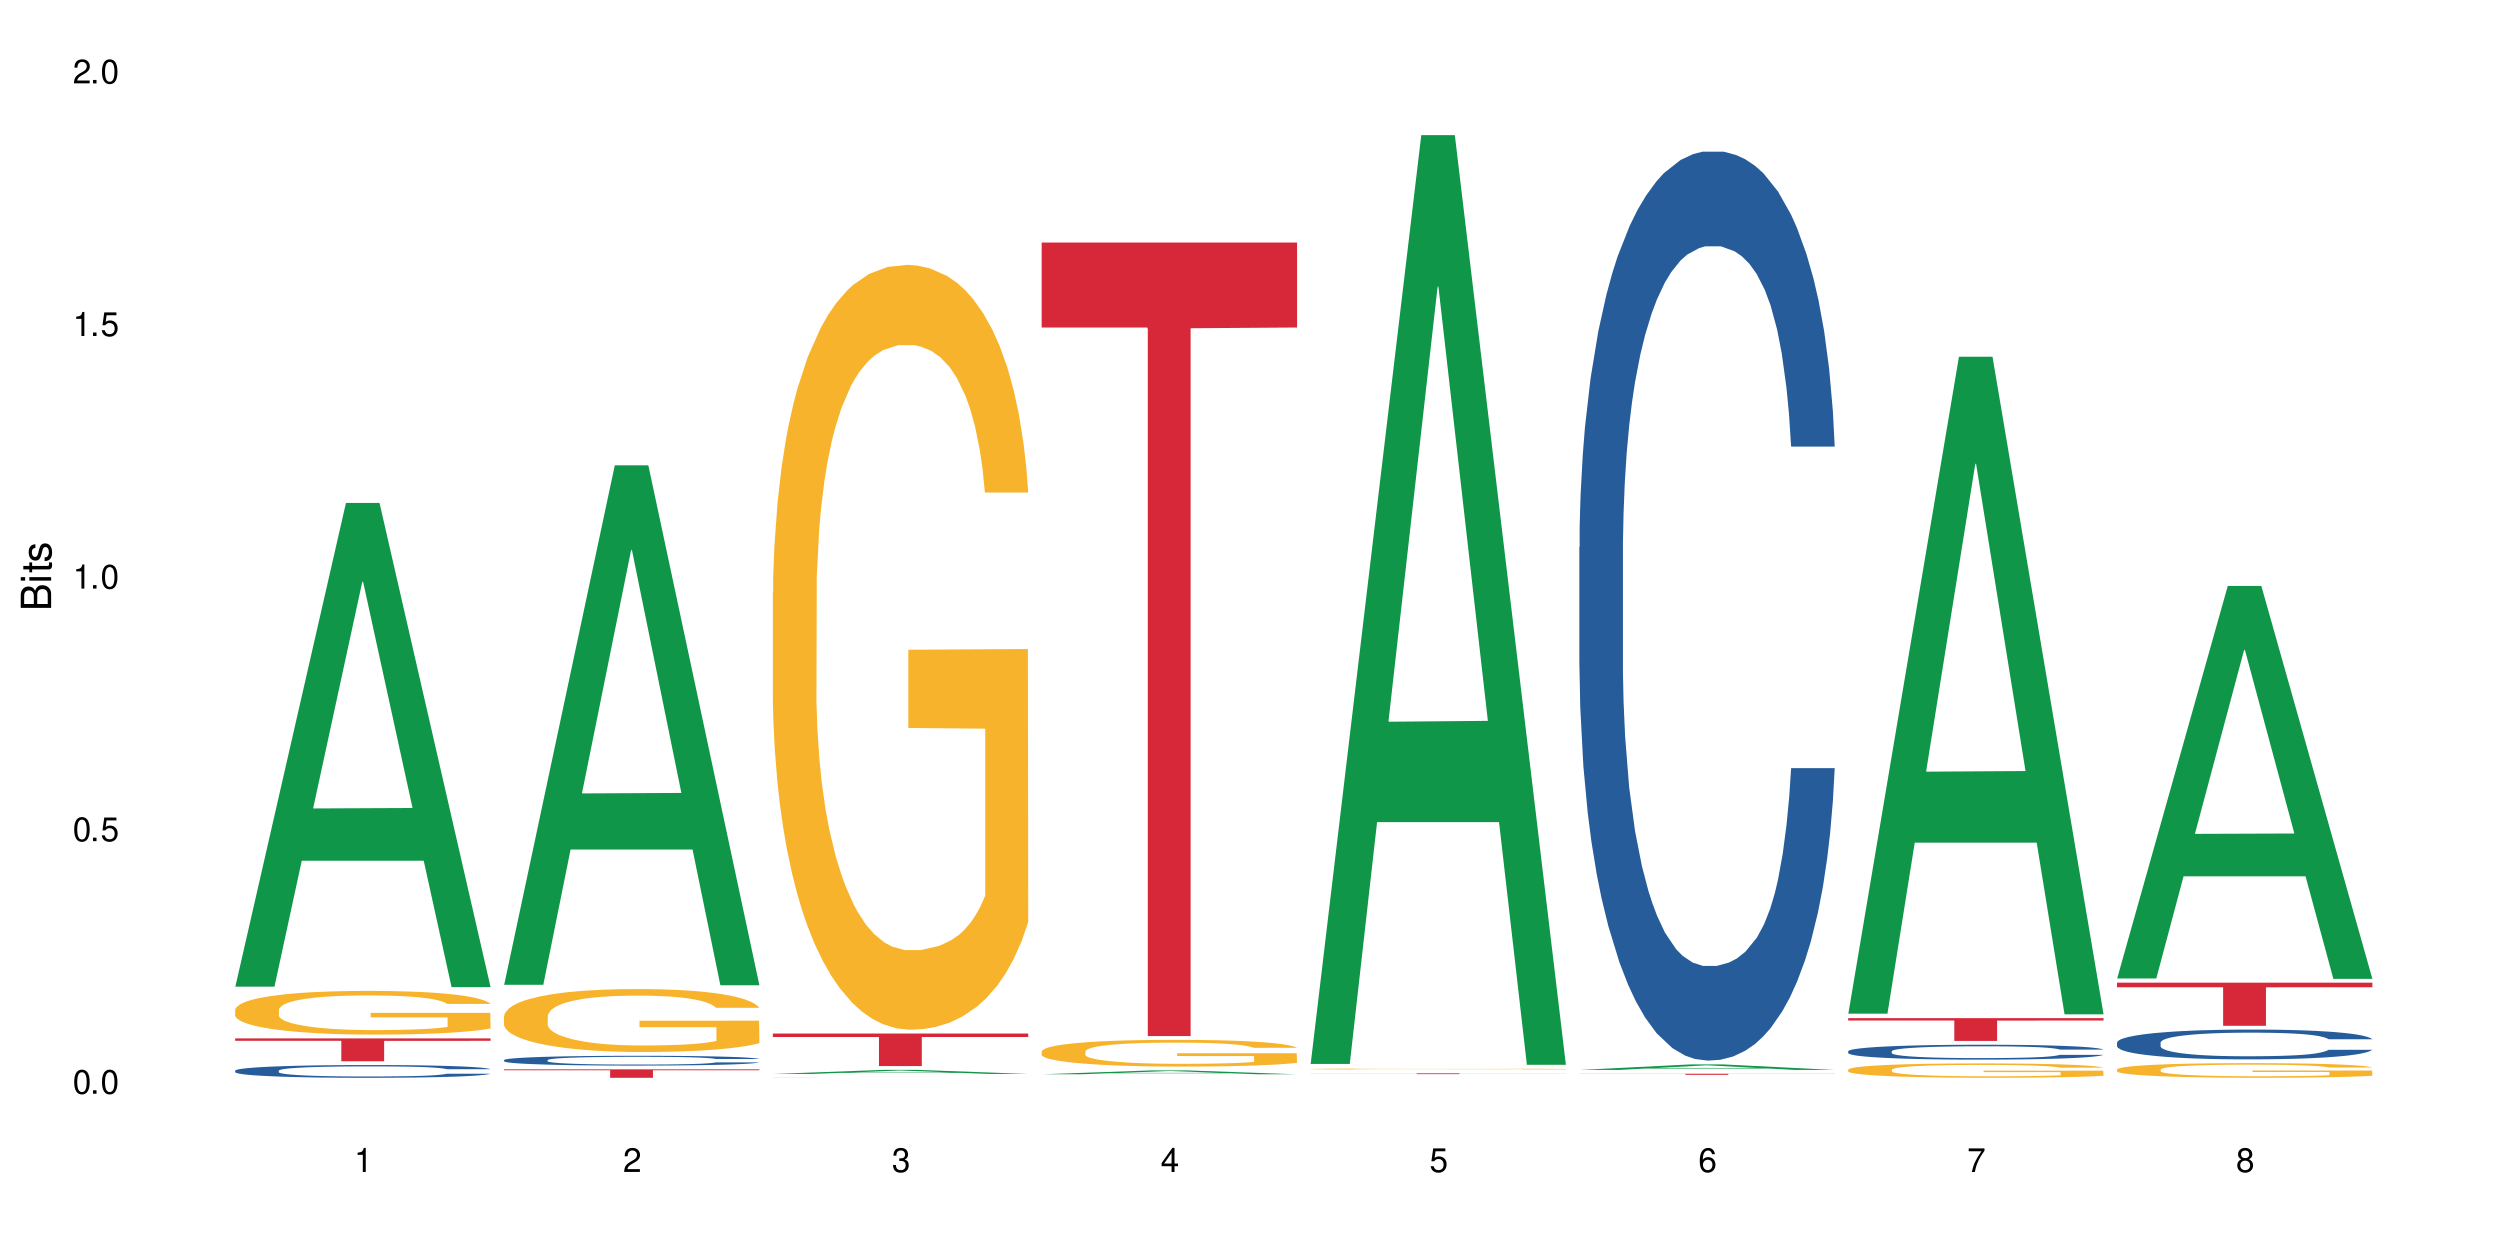 <?xml version="1.0" encoding="UTF-8"?>
<svg xmlns="http://www.w3.org/2000/svg" xmlns:xlink="http://www.w3.org/1999/xlink" width="720" height="360" viewBox="0 0 720 360">
<defs>
<g>
<g id="glyph-0-0">
</g>
<g id="glyph-0-1">
<path d="M 2.641 -6.938 C 2 -6.938 1.422 -6.656 1.078 -6.172 C 0.641 -5.562 0.406 -4.641 0.406 -3.359 C 0.406 -1.016 1.188 0.219 2.641 0.219 C 4.078 0.219 4.859 -1.016 4.859 -3.297 C 4.859 -4.641 4.656 -5.547 4.203 -6.172 C 3.844 -6.656 3.281 -6.938 2.641 -6.938 Z M 2.641 -6.188 C 3.547 -6.188 4 -5.25 4 -3.375 C 4 -1.406 3.562 -0.484 2.625 -0.484 C 1.734 -0.484 1.281 -1.438 1.281 -3.344 C 1.281 -5.25 1.734 -6.188 2.641 -6.188 Z M 2.641 -6.188 "/>
</g>
<g id="glyph-0-2">
<path d="M 1.828 -1 L 0.828 -1 L 0.828 0 L 1.828 0 Z M 1.828 -1 "/>
</g>
<g id="glyph-0-3">
<path d="M 4.562 -6.797 L 1.062 -6.797 L 0.547 -3.094 L 1.328 -3.094 C 1.719 -3.562 2.047 -3.734 2.578 -3.734 C 3.484 -3.734 4.062 -3.109 4.062 -2.094 C 4.062 -1.125 3.484 -0.531 2.578 -0.531 C 1.828 -0.531 1.375 -0.906 1.188 -1.672 L 0.328 -1.672 C 0.453 -1.109 0.547 -0.844 0.75 -0.594 C 1.125 -0.078 1.828 0.219 2.594 0.219 C 3.969 0.219 4.922 -0.781 4.922 -2.219 C 4.922 -3.562 4.031 -4.484 2.719 -4.484 C 2.25 -4.484 1.859 -4.359 1.469 -4.062 L 1.734 -5.969 L 4.562 -5.969 Z M 4.562 -6.797 "/>
</g>
<g id="glyph-0-4">
<path d="M 2.484 -4.938 L 2.484 0 L 3.328 0 L 3.328 -6.938 L 2.766 -6.938 C 2.469 -5.875 2.281 -5.734 0.984 -5.562 L 0.984 -4.938 Z M 2.484 -4.938 "/>
</g>
<g id="glyph-0-5">
<path d="M 4.859 -0.828 L 1.281 -0.828 C 1.359 -1.406 1.672 -1.781 2.5 -2.281 L 3.469 -2.828 C 4.406 -3.344 4.906 -4.062 4.906 -4.906 C 4.906 -5.484 4.672 -6.031 4.266 -6.406 C 3.859 -6.766 3.375 -6.938 2.719 -6.938 C 1.859 -6.938 1.219 -6.625 0.844 -6.031 C 0.609 -5.672 0.5 -5.234 0.484 -4.531 L 1.328 -4.531 C 1.359 -5.016 1.406 -5.281 1.531 -5.516 C 1.75 -5.938 2.188 -6.203 2.703 -6.203 C 3.469 -6.203 4.031 -5.641 4.031 -4.891 C 4.031 -4.344 3.719 -3.859 3.125 -3.516 L 2.234 -3 C 0.812 -2.172 0.406 -1.531 0.328 -0.016 L 4.859 -0.016 Z M 4.859 -0.828 "/>
</g>
<g id="glyph-0-6">
<path d="M 2.125 -3.188 L 2.578 -3.188 C 3.5 -3.188 3.984 -2.766 3.984 -1.922 C 3.984 -1.062 3.469 -0.531 2.594 -0.531 C 1.656 -0.531 1.203 -1 1.156 -2.016 L 0.312 -2.016 C 0.344 -1.453 0.438 -1.094 0.609 -0.781 C 0.953 -0.109 1.625 0.219 2.547 0.219 C 3.953 0.219 4.859 -0.625 4.859 -1.938 C 4.859 -2.828 4.516 -3.297 3.703 -3.594 C 4.344 -3.844 4.656 -4.328 4.656 -5.031 C 4.656 -6.219 3.875 -6.938 2.578 -6.938 C 1.203 -6.938 0.484 -6.172 0.453 -4.703 L 1.297 -4.703 C 1.312 -5.125 1.344 -5.359 1.453 -5.578 C 1.641 -5.969 2.062 -6.203 2.594 -6.203 C 3.344 -6.203 3.797 -5.75 3.797 -5 C 3.797 -4.516 3.609 -4.219 3.25 -4.047 C 3.016 -3.953 2.703 -3.922 2.125 -3.906 Z M 2.125 -3.188 "/>
</g>
<g id="glyph-0-7">
<path d="M 3.141 -1.672 L 3.141 0 L 3.984 0 L 3.984 -1.672 L 4.984 -1.672 L 4.984 -2.438 L 3.984 -2.438 L 3.984 -6.938 L 3.359 -6.938 L 0.266 -2.578 L 0.266 -1.672 Z M 3.141 -2.438 L 1 -2.438 L 3.141 -5.5 Z M 3.141 -2.438 "/>
</g>
<g id="glyph-0-8">
<path d="M 4.781 -5.125 C 4.609 -6.266 3.891 -6.938 2.844 -6.938 C 2.094 -6.938 1.422 -6.578 1.031 -5.953 C 0.594 -5.266 0.406 -4.422 0.406 -3.172 C 0.406 -2 0.578 -1.25 0.984 -0.641 C 1.359 -0.078 1.953 0.219 2.703 0.219 C 3.984 0.219 4.922 -0.75 4.922 -2.094 C 4.922 -3.375 4.062 -4.281 2.844 -4.281 C 2.172 -4.281 1.641 -4.031 1.281 -3.516 C 1.281 -5.234 1.828 -6.188 2.797 -6.188 C 3.391 -6.188 3.797 -5.797 3.938 -5.125 Z M 2.734 -3.531 C 3.547 -3.531 4.062 -2.953 4.062 -2.031 C 4.062 -1.156 3.484 -0.531 2.703 -0.531 C 1.922 -0.531 1.328 -1.188 1.328 -2.078 C 1.328 -2.938 1.906 -3.531 2.734 -3.531 Z M 2.734 -3.531 "/>
</g>
<g id="glyph-0-9">
<path d="M 4.984 -6.797 L 0.438 -6.797 L 0.438 -5.969 L 4.109 -5.969 C 2.5 -3.656 1.828 -2.234 1.328 0 L 2.219 0 C 2.594 -2.172 3.453 -4.047 4.984 -6.094 Z M 4.984 -6.797 "/>
</g>
<g id="glyph-0-10">
<path d="M 3.75 -3.656 C 4.469 -4.094 4.688 -4.438 4.688 -5.078 C 4.688 -6.172 3.844 -6.938 2.641 -6.938 C 1.438 -6.938 0.594 -6.172 0.594 -5.094 C 0.594 -4.438 0.812 -4.094 1.516 -3.656 C 0.734 -3.266 0.359 -2.703 0.359 -1.922 C 0.359 -0.656 1.281 0.219 2.641 0.219 C 3.984 0.219 4.922 -0.656 4.922 -1.922 C 4.922 -2.703 4.531 -3.266 3.75 -3.656 Z M 2.641 -6.188 C 3.359 -6.188 3.812 -5.75 3.812 -5.062 C 3.812 -4.406 3.344 -3.984 2.641 -3.984 C 1.922 -3.984 1.453 -4.406 1.453 -5.078 C 1.453 -5.75 1.922 -6.188 2.641 -6.188 Z M 2.641 -3.266 C 3.484 -3.266 4.062 -2.719 4.062 -1.906 C 4.062 -1.078 3.484 -0.531 2.625 -0.531 C 1.797 -0.531 1.219 -1.094 1.219 -1.906 C 1.219 -2.719 1.781 -3.266 2.641 -3.266 Z M 2.641 -3.266 "/>
</g>
<g id="glyph-1-0">
</g>
<g id="glyph-1-1">
<path d="M 0 -0.953 L 0 -4.891 C 0 -5.719 -0.234 -6.344 -0.734 -6.797 C -1.188 -7.234 -1.812 -7.469 -2.5 -7.469 C -3.547 -7.469 -4.188 -7 -4.625 -5.875 C -4.984 -6.688 -5.625 -7.094 -6.531 -7.094 C -7.172 -7.094 -7.734 -6.859 -8.141 -6.391 C -8.562 -5.922 -8.75 -5.344 -8.75 -4.5 L -8.75 -0.953 Z M -4.984 -2.062 L -7.766 -2.062 L -7.766 -4.219 C -7.766 -4.844 -7.688 -5.203 -7.453 -5.5 C -7.219 -5.812 -6.859 -5.969 -6.375 -5.969 C -5.891 -5.969 -5.531 -5.812 -5.297 -5.5 C -5.062 -5.203 -4.984 -4.844 -4.984 -4.219 Z M -0.984 -2.062 L -4 -2.062 L -4 -4.781 C -4 -5.766 -3.438 -6.359 -2.484 -6.359 C -1.547 -6.359 -0.984 -5.766 -0.984 -4.781 Z M -0.984 -2.062 "/>
</g>
<g id="glyph-1-2">
<path d="M -6.281 -1.797 L -6.281 -0.797 L 0 -0.797 L 0 -1.797 Z M -8.75 -1.797 L -8.75 -0.797 L -7.484 -0.797 L -7.484 -1.797 Z M -8.75 -1.797 "/>
</g>
<g id="glyph-1-3">
<path d="M -6.281 -3.047 L -6.281 -2.016 L -8.016 -2.016 L -8.016 -1.016 L -6.281 -1.016 L -6.281 -0.172 L -5.469 -0.172 L -5.469 -1.016 L -0.719 -1.016 C -0.078 -1.016 0.281 -1.453 0.281 -2.234 C 0.281 -2.5 0.25 -2.719 0.188 -3.047 L -0.641 -3.047 C -0.609 -2.906 -0.594 -2.766 -0.594 -2.562 C -0.594 -2.141 -0.719 -2.016 -1.156 -2.016 L -5.469 -2.016 L -5.469 -3.047 Z M -6.281 -3.047 "/>
</g>
<g id="glyph-1-4">
<path d="M -4.531 -5.25 C -5.766 -5.25 -6.469 -4.422 -6.469 -2.969 C -6.469 -1.516 -5.719 -0.562 -4.547 -0.562 C -3.562 -0.562 -3.094 -1.062 -2.734 -2.562 L -2.516 -3.484 C -2.344 -4.188 -2.094 -4.469 -1.641 -4.469 C -1.047 -4.469 -0.641 -3.875 -0.641 -3 C -0.641 -2.453 -0.797 -2 -1.062 -1.75 C -1.25 -1.594 -1.422 -1.531 -1.875 -1.469 L -1.875 -0.406 C -0.422 -0.453 0.281 -1.266 0.281 -2.922 C 0.281 -4.5 -0.5 -5.516 -1.719 -5.516 C -2.656 -5.516 -3.172 -4.984 -3.469 -3.734 L -3.703 -2.766 C -3.891 -1.953 -4.156 -1.609 -4.594 -1.609 C -5.188 -1.609 -5.547 -2.125 -5.547 -2.938 C -5.547 -3.75 -5.203 -4.172 -4.531 -4.203 Z M -4.531 -5.25 "/>
</g>
</g>
</defs>
<rect x="-72" y="-36" width="864" height="432" fill="rgb(100%, 100%, 100%)" fill-opacity="1"/>
<path fill-rule="nonzero" fill="rgb(6.275%, 58.824%, 28.235%)" fill-opacity="1" d="M 67.73 284.16 L 67.809 284.027 L 99.637 144.84 L 109.301 144.84 L 141.281 284.289 L 130.047 284.289 L 122.031 247.891 L 86.906 247.891 L 79.047 284.16 L 67.73 284.16 L 90.285 232.832 L 118.809 232.699 L 104.586 167.625 L 104.43 167.492 L 104.27 167.887 L 90.207 232.699 L 90.285 232.832 Z M 67.73 284.16 "/>
<path fill-rule="nonzero" fill="rgb(14.51%, 36.078%, 60%)" fill-opacity="1" d="M 67.73 308.332 L 67.82 308.328 L 67.82 308.25 L 68.09 308.121 L 68.719 307.961 L 69.344 307.852 L 70.961 307.652 L 73.203 307.461 L 75.535 307.312 L 77.238 307.227 L 78.766 307.16 L 82.262 307.035 L 84.504 306.973 L 86.926 306.914 L 89.887 306.855 L 92.039 306.824 L 96.883 306.77 L 100.469 306.746 L 103.25 306.738 L 109.262 306.738 L 112.848 306.75 L 115.449 306.766 L 118.32 306.793 L 120.742 306.824 L 124.957 306.898 L 128.727 306.992 L 130.43 307.047 L 133.121 307.148 L 135.184 307.25 L 136.617 307.336 L 138.234 307.461 L 139.668 307.613 L 140.746 307.781 L 141.281 307.926 L 128.727 307.926 L 128.098 307.793 L 127.379 307.688 L 126.035 307.551 L 124.688 307.453 L 122.805 307.355 L 121.102 307.293 L 118.77 307.23 L 116.707 307.188 L 114.555 307.16 L 112.488 307.141 L 108.543 307.117 L 103.969 307.117 L 102.266 307.125 L 98.766 307.152 L 96.883 307.176 L 94.191 307.223 L 92.309 307.266 L 90.066 307.332 L 88.539 307.391 L 86.656 307.477 L 85.312 307.555 L 83.785 307.664 L 82.891 307.75 L 82.082 307.844 L 81.363 307.953 L 80.828 308.07 L 80.469 308.195 L 80.289 308.316 L 80.289 308.836 L 80.469 308.957 L 80.918 309.098 L 82.082 309.301 L 83.785 309.48 L 85.762 309.621 L 87.645 309.723 L 88.719 309.77 L 90.156 309.824 L 92.398 309.891 L 95.629 309.957 L 97.512 309.984 L 100.383 310.012 L 103.34 310.023 L 107.289 310.023 L 110.785 310.012 L 113.117 309.992 L 115.539 309.965 L 118.859 309.91 L 120.922 309.855 L 122.715 309.793 L 124.062 309.727 L 124.957 309.676 L 126.305 309.57 L 127.379 309.457 L 128.188 309.34 L 128.727 309.227 L 141.281 309.227 L 140.746 309.359 L 139.938 309.492 L 139.129 309.586 L 137.875 309.703 L 136.441 309.809 L 134.375 309.926 L 132.672 310.004 L 130.43 310.086 L 128.367 310.152 L 126.125 310.207 L 122.805 310.273 L 120.652 310.309 L 118.32 310.34 L 115.539 310.367 L 112.043 310.391 L 108.273 310.402 L 104.777 310.406 L 101.008 310.398 L 98.227 310.387 L 94.551 310.355 L 89.977 310.297 L 86.656 310.23 L 84.055 310.168 L 81.812 310.102 L 79.301 310.012 L 76.074 309.863 L 74.098 309.75 L 72.754 309.656 L 71.23 309.523 L 70.152 309.406 L 68.898 309.219 L 68 308.98 L 67.73 308.797 Z M 67.73 308.332 "/>
<path fill-rule="nonzero" fill="rgb(96.863%, 70.196%, 16.863%)" fill-opacity="1" d="M 67.73 290.77 L 67.82 290.758 L 67.82 290.527 L 68.18 290.012 L 69.078 289.301 L 70.242 288.711 L 71.5 288.254 L 72.305 288.012 L 73.652 287.668 L 74.816 287.414 L 77.777 286.898 L 81.543 286.414 L 83.609 286.207 L 85.941 286.012 L 89.258 285.793 L 90.785 285.715 L 95.449 285.531 L 100.738 285.414 L 106.57 285.379 L 109.262 285.391 L 112.938 285.438 L 117.961 285.566 L 120.832 285.68 L 123.074 285.793 L 125.406 285.945 L 128.277 286.172 L 130.969 286.449 L 133.121 286.727 L 135.273 287.07 L 137.066 287.438 L 138.594 287.84 L 139.938 288.32 L 140.746 288.723 L 141.281 289.125 L 128.816 289.125 L 128.098 288.723 L 127.289 288.414 L 125.945 288.035 L 124.598 287.758 L 123.254 287.539 L 120.742 287.242 L 118.59 287.059 L 115.898 286.898 L 113.297 286.793 L 110.336 286.727 L 108.543 286.703 L 103.789 286.703 L 99.484 286.781 L 96.973 286.875 L 95.18 286.965 L 92.668 287.141 L 91.141 287.277 L 90.246 287.367 L 87.555 287.727 L 85.762 288.047 L 84.773 288.266 L 83.52 288.609 L 82.621 288.918 L 81.633 289.379 L 81.098 289.723 L 80.379 290.504 L 80.289 292.574 L 80.559 293.012 L 81.098 293.48 L 81.812 293.895 L 82.891 294.332 L 83.965 294.664 L 85.852 295.113 L 87.465 295.41 L 88.719 295.605 L 91.141 295.918 L 92.129 296.02 L 94.461 296.227 L 96.883 296.387 L 99.844 296.527 L 102.086 296.594 L 105.672 296.652 L 110.246 296.652 L 115.629 296.582 L 119.039 296.492 L 121.371 296.398 L 122.895 296.32 L 124.777 296.191 L 126.125 296.078 L 127.379 295.953 L 128.906 295.758 L 128.906 293.012 L 106.75 293 L 106.75 291.711 L 141.195 291.699 L 141.281 296.191 L 139.398 296.504 L 137.066 296.801 L 134.824 297.031 L 132.492 297.227 L 129.176 297.445 L 126.484 297.582 L 122.355 297.742 L 118.59 297.848 L 114.645 297.918 L 111.145 297.949 L 107.02 297.961 L 103.34 297.938 L 99.395 297.871 L 96.254 297.777 L 93.383 297.664 L 90.516 297.516 L 86.926 297.273 L 84.594 297.078 L 82.172 296.836 L 79.75 296.551 L 77.598 296.238 L 76.164 295.996 L 74.727 295.723 L 73.203 295.379 L 71.766 294.988 L 70.691 294.629 L 69.703 294.227 L 68.988 293.848 L 68.27 293.332 L 67.91 292.918 L 67.73 292.562 Z M 67.73 290.77 "/>
<path fill-rule="nonzero" fill="rgb(83.922%, 15.686%, 22.353%)" fill-opacity="1" d="M 67.73 299.051 L 141.281 299.051 L 141.281 299.758 L 110.629 299.766 L 110.629 305.645 L 98.297 305.645 L 98.297 299.77 L 98.117 299.758 L 67.73 299.758 Z M 67.73 299.051 "/>
<path fill-rule="nonzero" fill="rgb(6.275%, 58.824%, 28.235%)" fill-opacity="1" d="M 145.156 283.625 L 145.234 283.484 L 177.059 134.008 L 186.723 134.008 L 218.707 283.766 L 207.469 283.766 L 199.453 244.672 L 164.328 244.672 L 156.469 283.625 L 145.156 283.625 L 167.707 228.504 L 196.23 228.363 L 182.008 158.473 L 181.852 158.332 L 181.695 158.754 L 167.629 228.363 L 167.707 228.504 Z M 145.156 283.625 "/>
<path fill-rule="nonzero" fill="rgb(14.51%, 36.078%, 60%)" fill-opacity="1" d="M 145.156 305.293 L 145.242 305.293 L 145.242 305.23 L 145.512 305.133 L 146.141 305.008 L 146.77 304.922 L 148.383 304.77 L 150.625 304.625 L 152.957 304.512 L 154.664 304.445 L 156.188 304.391 L 159.684 304.297 L 161.93 304.25 L 164.352 304.203 L 167.309 304.16 L 169.461 304.133 L 174.305 304.094 L 177.895 304.074 L 180.676 304.066 L 186.684 304.066 L 190.273 304.078 L 192.875 304.09 L 195.742 304.113 L 198.164 304.133 L 202.383 304.191 L 206.148 304.262 L 207.852 304.305 L 210.543 304.383 L 212.605 304.461 L 214.043 304.527 L 215.656 304.625 L 217.094 304.742 L 218.168 304.871 L 218.707 304.984 L 206.148 304.984 L 205.52 304.879 L 204.805 304.801 L 203.457 304.695 L 202.113 304.621 L 200.23 304.543 L 198.523 304.496 L 196.191 304.445 L 194.129 304.414 L 191.977 304.391 L 189.914 304.379 L 185.969 304.363 L 181.391 304.363 L 179.688 304.367 L 176.191 304.387 L 174.305 304.406 L 171.613 304.441 L 169.73 304.477 L 167.488 304.527 L 165.965 304.57 L 164.082 304.637 L 162.734 304.695 L 161.211 304.781 L 160.312 304.848 L 159.508 304.918 L 158.789 305.004 L 158.25 305.094 L 157.891 305.188 L 157.711 305.281 L 157.711 305.68 L 157.891 305.773 L 158.34 305.883 L 159.508 306.039 L 161.211 306.176 L 163.184 306.285 L 165.066 306.363 L 166.145 306.398 L 167.578 306.438 L 169.82 306.492 L 173.051 306.543 L 174.934 306.562 L 177.805 306.582 L 180.766 306.594 L 184.711 306.594 L 188.211 306.582 L 190.543 306.57 L 192.965 306.551 L 196.281 306.504 L 198.344 306.465 L 200.141 306.414 L 201.484 306.367 L 202.383 306.324 L 203.727 306.246 L 204.805 306.156 L 205.609 306.066 L 206.148 305.98 L 218.707 305.98 L 218.168 306.082 L 217.359 306.184 L 216.555 306.258 L 215.297 306.348 L 213.863 306.43 L 211.801 306.52 L 210.094 306.578 L 207.852 306.641 L 205.789 306.691 L 203.547 306.734 L 200.23 306.785 L 198.074 306.812 L 195.742 306.836 L 192.965 306.855 L 189.465 306.875 L 185.699 306.883 L 182.199 306.887 L 178.434 306.883 L 175.652 306.871 L 171.973 306.848 L 167.398 306.801 L 164.082 306.754 L 161.48 306.703 L 159.238 306.652 L 156.727 306.582 L 153.496 306.469 L 151.523 306.383 L 150.176 306.309 L 148.652 306.211 L 147.574 306.121 L 146.32 305.977 L 145.422 305.793 L 145.156 305.648 Z M 145.156 305.293 "/>
<path fill-rule="nonzero" fill="rgb(96.863%, 70.196%, 16.863%)" fill-opacity="1" d="M 145.156 292.617 L 145.242 292.602 L 145.242 292.27 L 145.602 291.523 L 146.5 290.5 L 147.664 289.656 L 148.922 288.992 L 149.73 288.645 L 151.074 288.148 L 152.242 287.785 L 155.199 287.039 L 158.969 286.344 L 161.031 286.047 L 163.363 285.766 L 166.684 285.453 L 168.207 285.336 L 172.871 285.07 L 178.164 284.906 L 183.992 284.855 L 186.684 284.871 L 190.363 284.938 L 195.387 285.121 L 198.254 285.285 L 200.496 285.453 L 202.828 285.668 L 205.699 285.996 L 208.391 286.395 L 210.543 286.793 L 212.695 287.289 L 214.492 287.816 L 216.016 288.398 L 217.359 289.094 L 218.168 289.672 L 218.707 290.25 L 206.238 290.25 L 205.52 289.672 L 204.715 289.227 L 203.367 288.68 L 202.023 288.281 L 200.676 287.969 L 198.164 287.535 L 196.012 287.273 L 193.32 287.039 L 190.723 286.891 L 187.762 286.793 L 185.969 286.758 L 181.211 286.758 L 176.906 286.875 L 174.395 287.008 L 172.602 287.141 L 170.09 287.387 L 168.566 287.586 L 167.668 287.719 L 164.977 288.23 L 163.184 288.695 L 162.195 289.012 L 160.941 289.508 L 160.043 289.953 L 159.059 290.613 L 158.52 291.113 L 157.801 292.238 L 157.711 295.215 L 157.98 295.844 L 158.52 296.523 L 159.238 297.117 L 160.312 297.746 L 161.391 298.227 L 163.273 298.875 L 164.887 299.305 L 166.145 299.586 L 168.566 300.031 L 169.551 300.18 L 171.883 300.477 L 174.305 300.711 L 177.266 300.91 L 179.508 301.008 L 183.098 301.09 L 187.672 301.09 L 193.055 300.992 L 196.461 300.859 L 198.793 300.727 L 200.32 300.609 L 202.203 300.43 L 203.547 300.262 L 204.805 300.082 L 206.328 299.801 L 206.328 295.844 L 184.172 295.828 L 184.172 293.973 L 218.617 293.957 L 218.707 300.43 L 216.824 300.875 L 214.492 301.305 L 212.25 301.637 L 209.918 301.918 L 206.598 302.234 L 203.906 302.43 L 199.781 302.664 L 196.012 302.812 L 192.066 302.91 L 188.566 302.961 L 184.441 302.977 L 180.766 302.945 L 176.816 302.844 L 173.68 302.711 L 170.809 302.547 L 167.938 302.332 L 164.352 301.984 L 162.016 301.703 L 159.594 301.355 L 157.172 300.941 L 155.02 300.496 L 153.586 300.148 L 152.152 299.75 L 150.625 299.254 L 149.191 298.691 L 148.113 298.18 L 147.129 297.598 L 146.41 297.055 L 145.691 296.309 L 145.332 295.711 L 145.156 295.199 Z M 145.156 292.617 "/>
<path fill-rule="nonzero" fill="rgb(83.922%, 15.686%, 22.353%)" fill-opacity="1" d="M 145.156 307.977 L 218.707 307.977 L 218.707 308.238 L 188.051 308.238 L 188.051 310.406 L 175.719 310.406 L 175.719 308.242 L 175.539 308.238 L 145.156 308.238 Z M 145.156 307.977 "/>
<path fill-rule="nonzero" fill="rgb(6.275%, 58.824%, 28.235%)" fill-opacity="1" d="M 222.578 309.297 L 222.656 309.297 L 254.48 308.121 L 264.148 308.121 L 296.129 309.297 L 284.895 309.297 L 276.879 308.992 L 241.75 308.992 L 233.895 309.297 L 222.578 309.297 L 245.129 308.863 L 273.656 308.863 L 259.434 308.312 L 259.117 308.312 L 245.051 308.863 L 245.129 308.863 Z M 222.578 309.297 "/>
<path fill-rule="nonzero" fill="rgb(14.51%, 36.078%, 60%)" fill-opacity="1" d="M 222.578 310.395 L 225.809 310.395 L 228.051 310.391 L 251.73 310.391 L 255.316 310.387 L 267.695 310.387 L 270.297 310.391 L 293.082 310.391 L 294.516 310.395 L 296.129 310.395 L 282.227 310.395 L 280.883 310.391 L 240.16 310.391 L 238.633 310.395 L 235.137 310.395 L 235.137 310.398 L 235.762 310.398 L 236.93 310.402 L 283.035 310.402 L 283.57 310.398 L 296.129 310.398 L 295.59 310.402 L 287.52 310.402 L 285.277 310.406 L 236.66 310.406 L 234.148 310.402 L 225 310.402 L 223.742 310.398 L 222.578 310.398 Z M 222.578 310.395 "/>
<path fill-rule="nonzero" fill="rgb(96.863%, 70.196%, 16.863%)" fill-opacity="1" d="M 222.578 170.629 L 222.668 170.426 L 222.668 166.402 L 223.027 157.352 L 223.922 144.879 L 225.09 134.617 L 226.344 126.57 L 227.152 122.348 L 228.496 116.312 L 229.664 111.887 L 232.625 102.832 L 236.391 94.383 L 238.453 90.762 L 240.785 87.344 L 244.105 83.52 L 245.629 82.113 L 250.293 78.895 L 255.586 76.883 L 261.418 76.277 L 264.109 76.48 L 267.785 77.285 L 272.809 79.496 L 275.68 81.508 L 277.922 83.52 L 280.254 86.137 L 283.125 90.16 L 285.816 94.988 L 287.969 99.816 L 290.121 105.852 L 291.914 112.289 L 293.438 119.328 L 294.785 127.777 L 295.59 134.82 L 296.129 141.859 L 283.66 141.859 L 282.945 134.82 L 282.137 129.387 L 280.793 122.75 L 279.445 117.922 L 278.102 114.098 L 275.59 108.867 L 273.438 105.648 L 270.746 102.832 L 268.145 101.023 L 265.184 99.816 L 263.391 99.414 L 258.637 99.414 L 254.332 100.82 L 251.82 102.43 L 250.023 104.039 L 247.512 107.059 L 245.988 109.473 L 245.094 111.082 L 242.402 117.316 L 240.605 122.949 L 239.621 126.773 L 238.363 132.809 L 237.469 138.238 L 236.48 146.285 L 235.941 152.32 L 235.227 166 L 235.137 202.211 L 235.406 209.855 L 235.941 218.102 L 236.66 225.344 L 237.738 232.988 L 238.812 238.824 L 240.695 246.668 L 242.312 251.898 L 243.566 255.32 L 245.988 260.75 L 246.977 262.562 L 249.309 266.184 L 251.73 269 L 254.691 271.414 L 256.934 272.621 L 260.52 273.625 L 265.094 273.625 L 270.477 272.418 L 273.887 270.809 L 276.219 269.199 L 277.742 267.793 L 279.625 265.578 L 280.973 263.566 L 282.227 261.355 L 283.75 257.934 L 283.75 209.855 L 261.598 209.652 L 261.598 187.125 L 296.039 186.922 L 296.129 265.578 L 294.246 271.012 L 291.914 276.242 L 289.672 280.266 L 287.34 283.684 L 284.02 287.508 L 281.328 289.922 L 277.203 292.738 L 273.438 294.547 L 269.488 295.754 L 265.992 296.359 L 261.867 296.559 L 258.188 296.156 L 254.242 294.949 L 251.102 293.34 L 248.23 291.328 L 245.359 288.715 L 241.773 284.488 L 239.441 281.07 L 237.02 276.844 L 234.598 271.816 L 232.445 266.383 L 231.008 262.16 L 229.574 257.332 L 228.051 251.297 L 226.613 244.457 L 225.539 238.219 L 224.551 231.18 L 223.832 224.539 L 223.117 215.488 L 222.758 208.246 L 222.578 202.008 Z M 222.578 170.629 "/>
<path fill-rule="nonzero" fill="rgb(83.922%, 15.686%, 22.353%)" fill-opacity="1" d="M 222.578 297.648 L 296.129 297.648 L 296.129 298.652 L 265.477 298.664 L 265.477 307.027 L 253.141 307.027 L 253.141 298.672 L 252.965 298.652 L 222.578 298.652 Z M 222.578 297.648 "/>
<path fill-rule="nonzero" fill="rgb(6.275%, 58.824%, 28.235%)" fill-opacity="1" d="M 300 309.395 L 300.078 309.395 L 331.906 308.266 L 341.57 308.266 L 373.555 309.398 L 362.316 309.398 L 354.301 309.102 L 319.176 309.102 L 311.316 309.395 L 300 309.395 L 322.555 308.98 L 351.078 308.977 L 336.855 308.449 L 336.699 308.449 L 336.543 308.453 L 322.477 308.977 L 322.555 308.98 Z M 300 309.395 "/>
<path fill-rule="nonzero" fill="rgb(96.863%, 70.196%, 16.863%)" fill-opacity="1" d="M 300 302.773 L 300.09 302.766 L 300.09 302.625 L 300.449 302.309 L 301.348 301.871 L 302.512 301.516 L 303.77 301.234 L 304.574 301.086 L 305.922 300.875 L 307.086 300.719 L 310.047 300.402 L 313.816 300.105 L 315.879 299.98 L 318.211 299.859 L 321.527 299.727 L 323.055 299.68 L 327.719 299.566 L 333.012 299.496 L 338.84 299.473 L 341.531 299.48 L 345.207 299.508 L 350.23 299.586 L 353.102 299.656 L 355.344 299.727 L 357.676 299.82 L 360.547 299.961 L 363.238 300.129 L 365.391 300.297 L 367.543 300.508 L 369.336 300.734 L 370.863 300.98 L 372.207 301.273 L 373.016 301.52 L 373.555 301.766 L 361.086 301.766 L 360.367 301.52 L 359.559 301.332 L 358.215 301.098 L 356.871 300.93 L 355.523 300.797 L 353.012 300.613 L 350.859 300.5 L 348.168 300.402 L 345.566 300.34 L 342.609 300.297 L 340.812 300.281 L 336.059 300.281 L 331.754 300.332 L 329.242 300.387 L 327.449 300.445 L 324.938 300.551 L 323.414 300.633 L 322.516 300.691 L 319.824 300.91 L 318.031 301.105 L 317.043 301.238 L 315.789 301.449 L 314.891 301.641 L 313.902 301.922 L 313.367 302.133 L 312.648 302.609 L 312.559 303.879 L 312.828 304.145 L 313.367 304.434 L 314.082 304.688 L 315.16 304.953 L 316.234 305.156 L 318.121 305.43 L 319.734 305.613 L 320.992 305.734 L 323.414 305.922 L 324.398 305.988 L 326.73 306.113 L 329.152 306.211 L 332.113 306.297 L 334.355 306.34 L 337.941 306.375 L 342.52 306.375 L 347.898 306.332 L 351.309 306.273 L 353.641 306.219 L 355.164 306.168 L 357.047 306.094 L 358.395 306.023 L 359.648 305.945 L 361.176 305.824 L 361.176 304.145 L 339.02 304.137 L 339.02 303.348 L 373.465 303.344 L 373.555 306.094 L 371.668 306.281 L 369.336 306.465 L 367.094 306.605 L 364.762 306.727 L 361.445 306.859 L 358.754 306.945 L 354.629 307.043 L 350.859 307.105 L 346.914 307.148 L 343.414 307.168 L 339.289 307.176 L 335.609 307.16 L 331.664 307.121 L 328.523 307.062 L 325.656 306.992 L 322.785 306.902 L 319.195 306.754 L 316.863 306.633 L 314.441 306.488 L 312.02 306.309 L 309.867 306.121 L 308.434 305.973 L 306.996 305.805 L 305.473 305.594 L 304.039 305.355 L 302.961 305.137 L 301.973 304.891 L 301.258 304.656 L 300.539 304.34 L 300.18 304.09 L 300 303.871 Z M 300 302.773 "/>
<path fill-rule="nonzero" fill="rgb(83.922%, 15.686%, 22.353%)" fill-opacity="1" d="M 300 69.859 L 373.555 69.859 L 373.555 94.32 L 342.898 94.535 L 342.898 298.383 L 330.566 298.383 L 330.566 94.75 L 330.387 94.32 L 300 94.32 Z M 300 69.859 "/>
<path fill-rule="nonzero" fill="rgb(6.275%, 58.824%, 28.235%)" fill-opacity="1" d="M 377.426 306.406 L 377.504 306.156 L 409.328 38.914 L 418.992 38.914 L 450.977 306.66 L 439.738 306.66 L 431.723 236.77 L 396.598 236.77 L 388.738 306.406 L 377.426 306.406 L 399.977 207.855 L 428.504 207.605 L 414.277 82.66 L 414.121 82.406 L 413.965 83.16 L 399.898 207.605 L 399.977 207.855 Z M 377.426 306.406 "/>
<path fill-rule="nonzero" fill="rgb(96.863%, 70.196%, 16.863%)" fill-opacity="1" d="M 377.426 307.867 L 377.516 307.867 L 377.516 307.863 L 377.871 307.852 L 378.77 307.836 L 379.938 307.82 L 381.191 307.812 L 382 307.805 L 383.344 307.801 L 384.512 307.793 L 387.469 307.781 L 391.238 307.77 L 393.301 307.766 L 395.633 307.762 L 398.953 307.758 L 400.477 307.758 L 405.141 307.754 L 410.434 307.75 L 422.633 307.75 L 427.656 307.754 L 430.527 307.754 L 432.77 307.758 L 435.102 307.762 L 437.969 307.766 L 440.66 307.773 L 442.812 307.777 L 444.969 307.785 L 446.762 307.793 L 448.285 307.801 L 449.633 307.812 L 450.438 307.82 L 450.977 307.832 L 438.508 307.832 L 437.789 307.82 L 436.984 307.816 L 435.637 307.809 L 434.293 307.801 L 432.949 307.797 L 430.438 307.789 L 428.281 307.785 L 425.594 307.781 L 422.992 307.781 L 420.031 307.777 L 413.484 307.777 L 409.176 307.781 L 406.664 307.781 L 404.871 307.785 L 402.359 307.789 L 400.836 307.789 L 399.938 307.793 L 397.246 307.801 L 395.453 307.809 L 394.469 307.812 L 393.211 307.82 L 392.312 307.828 L 391.328 307.836 L 390.789 307.844 L 390.07 307.859 L 389.98 307.906 L 390.25 307.918 L 390.789 307.926 L 391.508 307.938 L 392.582 307.945 L 393.66 307.953 L 395.543 307.961 L 397.156 307.969 L 398.414 307.973 L 400.836 307.98 L 401.82 307.98 L 404.156 307.988 L 406.574 307.992 L 409.535 307.992 L 411.777 307.996 L 425.324 307.996 L 428.73 307.992 L 431.062 307.992 L 432.59 307.988 L 434.473 307.984 L 435.816 307.984 L 437.074 307.98 L 438.598 307.977 L 438.598 307.918 L 416.441 307.914 L 416.441 307.887 L 450.887 307.887 L 450.977 307.984 L 449.094 307.992 L 446.762 308 L 444.52 308.004 L 442.188 308.008 L 438.867 308.012 L 436.176 308.016 L 432.051 308.02 L 428.281 308.023 L 409.086 308.023 L 405.949 308.02 L 403.078 308.02 L 400.207 308.016 L 396.621 308.012 L 394.289 308.004 L 391.867 308 L 389.445 307.992 L 387.293 307.988 L 385.855 307.98 L 384.422 307.977 L 382.895 307.969 L 381.461 307.961 L 380.383 307.953 L 379.398 307.941 L 378.68 307.934 L 377.961 307.922 L 377.605 307.914 L 377.426 307.906 Z M 377.426 307.867 "/>
<path fill-rule="nonzero" fill="rgb(83.922%, 15.686%, 22.353%)" fill-opacity="1" d="M 377.426 309.117 L 450.977 309.117 L 450.977 309.141 L 420.324 309.141 L 420.324 309.352 L 407.988 309.352 L 407.988 309.141 L 377.426 309.141 Z M 377.426 309.117 "/>
<path fill-rule="nonzero" fill="rgb(6.275%, 58.824%, 28.235%)" fill-opacity="1" d="M 454.848 308.145 L 454.926 308.145 L 486.75 306.555 L 496.418 306.555 L 528.398 308.148 L 517.164 308.148 L 509.148 307.73 L 474.023 307.73 L 466.164 308.145 L 454.848 308.145 L 477.402 307.559 L 505.926 307.559 L 491.703 306.812 L 491.547 306.812 L 491.387 306.816 L 477.32 307.559 L 477.402 307.559 Z M 454.848 308.145 "/>
<path fill-rule="nonzero" fill="rgb(14.51%, 36.078%, 60%)" fill-opacity="1" d="M 454.848 157.578 L 454.938 157.34 L 454.938 151.598 L 455.207 142.504 L 455.836 131.02 L 456.461 123.121 L 458.078 109.004 L 460.32 95.363 L 462.652 84.836 L 464.355 78.613 L 465.879 73.828 L 469.379 64.973 L 471.621 60.426 L 474.043 56.359 L 477.004 52.289 L 479.156 49.898 L 484 46.07 L 487.586 44.395 L 490.367 43.676 L 496.379 43.676 L 499.965 44.633 L 502.566 45.828 L 505.438 47.742 L 507.859 49.898 L 512.074 55.16 L 515.844 61.863 L 517.547 65.691 L 520.238 73.109 L 522.301 80.289 L 523.734 86.508 L 525.352 95.363 L 526.785 106.133 L 527.863 118.336 L 528.398 128.625 L 515.844 128.625 L 515.215 119.055 L 514.496 111.637 L 513.152 101.824 L 511.805 94.883 L 509.922 87.945 L 508.219 83.398 L 505.887 78.852 L 503.824 75.98 L 501.672 73.828 L 499.605 72.391 L 495.66 70.953 L 491.086 70.953 L 489.383 71.434 L 485.883 73.348 L 484 75.023 L 481.309 78.375 L 479.426 81.484 L 477.184 86.27 L 475.656 90.336 L 473.773 96.559 L 472.43 102.062 L 470.902 109.961 L 470.008 115.941 L 469.199 122.641 L 468.48 130.539 L 467.945 138.914 L 467.586 147.77 L 467.406 156.383 L 467.406 193.473 L 467.586 202.086 L 468.035 212.137 L 469.199 226.734 L 470.902 239.418 L 472.879 249.469 L 474.762 256.648 L 475.836 259.996 L 477.273 263.824 L 479.516 268.613 L 482.742 273.398 L 484.629 275.312 L 487.496 277.227 L 490.457 278.184 L 494.406 278.184 L 497.902 277.227 L 500.234 276.031 L 502.656 274.113 L 505.977 270.047 L 508.039 266.219 L 509.832 261.672 L 511.18 257.125 L 512.074 253.297 L 513.422 245.879 L 514.496 237.742 L 515.305 229.367 L 515.844 221.23 L 528.398 221.23 L 527.863 230.805 L 527.055 240.137 L 526.246 247.074 L 524.992 255.449 L 523.555 262.867 L 521.492 271.242 L 519.789 276.746 L 517.547 282.73 L 515.484 287.277 L 513.242 291.344 L 509.922 296.129 L 507.77 298.523 L 505.438 300.676 L 502.656 302.59 L 499.16 304.266 L 495.391 305.223 L 491.895 305.461 L 488.125 304.984 L 485.344 304.027 L 481.668 301.875 L 477.094 297.566 L 473.773 293.02 L 471.172 288.473 L 468.93 283.688 L 466.418 277.227 L 463.191 266.695 L 461.215 258.562 L 459.871 251.859 L 458.348 242.527 L 457.27 234.152 L 456.016 220.754 L 455.117 203.762 L 454.848 190.602 Z M 454.848 157.578 "/>
<path fill-rule="nonzero" fill="rgb(83.922%, 15.686%, 22.353%)" fill-opacity="1" d="M 454.848 309.238 L 528.398 309.238 L 528.398 309.273 L 497.746 309.273 L 497.746 309.551 L 485.414 309.551 L 485.414 309.273 L 454.848 309.273 Z M 454.848 309.238 "/>
<path fill-rule="nonzero" fill="rgb(6.275%, 58.824%, 28.235%)" fill-opacity="1" d="M 532.27 291.945 L 532.352 291.766 L 564.176 102.738 L 573.84 102.738 L 605.824 292.121 L 594.586 292.121 L 586.57 242.688 L 551.445 242.688 L 543.586 291.945 L 532.27 291.945 L 554.824 222.238 L 583.348 222.059 L 569.125 133.68 L 568.969 133.504 L 568.812 134.035 L 554.746 222.059 L 554.824 222.238 Z M 532.27 291.945 "/>
<path fill-rule="nonzero" fill="rgb(14.51%, 36.078%, 60%)" fill-opacity="1" d="M 532.27 302.754 L 532.359 302.75 L 532.359 302.656 L 532.629 302.504 L 533.258 302.316 L 533.887 302.188 L 535.5 301.957 L 537.742 301.734 L 540.074 301.562 L 541.777 301.461 L 543.305 301.383 L 546.801 301.238 L 549.043 301.164 L 551.465 301.094 L 554.426 301.027 L 556.578 300.988 L 561.422 300.926 L 565.012 300.898 L 567.793 300.887 L 573.801 300.887 L 577.391 300.902 L 579.992 300.922 L 582.859 300.953 L 585.281 300.988 L 589.5 301.074 L 593.266 301.188 L 594.969 301.25 L 597.66 301.371 L 599.723 301.488 L 601.16 301.59 L 602.773 301.734 L 604.207 301.91 L 605.285 302.109 L 605.824 302.277 L 593.266 302.277 L 592.637 302.121 L 591.922 302 L 590.574 301.84 L 589.23 301.727 L 587.344 301.613 L 585.641 301.539 L 583.309 301.465 L 581.246 301.418 L 579.094 301.383 L 577.031 301.359 L 573.082 301.336 L 568.508 301.336 L 566.805 301.344 L 563.305 301.375 L 561.422 301.402 L 558.73 301.457 L 556.848 301.508 L 554.605 301.586 L 553.082 301.652 L 551.199 301.754 L 549.852 301.844 L 548.328 301.973 L 547.43 302.07 L 546.621 302.18 L 545.906 302.309 L 545.367 302.445 L 545.008 302.594 L 544.828 302.734 L 544.828 303.34 L 545.008 303.48 L 545.457 303.645 L 546.621 303.883 L 548.328 304.094 L 550.301 304.258 L 552.184 304.375 L 553.262 304.43 L 554.695 304.492 L 556.938 304.57 L 560.168 304.648 L 562.051 304.68 L 564.922 304.711 L 567.883 304.727 L 571.828 304.727 L 575.324 304.711 L 577.656 304.691 L 580.078 304.66 L 583.398 304.594 L 585.461 304.531 L 587.254 304.457 L 588.602 304.383 L 589.5 304.32 L 590.844 304.199 L 591.922 304.066 L 592.727 303.926 L 593.266 303.793 L 605.824 303.793 L 605.285 303.949 L 604.477 304.105 L 603.672 304.219 L 602.414 304.355 L 600.98 304.477 L 598.918 304.613 L 597.211 304.703 L 594.969 304.801 L 592.906 304.875 L 590.664 304.941 L 587.344 305.02 L 585.191 305.059 L 582.859 305.094 L 580.078 305.125 L 576.582 305.152 L 572.816 305.168 L 569.316 305.172 L 565.551 305.164 L 562.77 305.148 L 559.09 305.113 L 554.516 305.043 L 551.199 304.969 L 548.598 304.895 L 546.355 304.816 L 543.844 304.711 L 540.613 304.539 L 538.641 304.406 L 537.293 304.297 L 535.77 304.145 L 534.691 304.008 L 533.438 303.785 L 532.539 303.508 L 532.27 303.293 Z M 532.27 302.754 "/>
<path fill-rule="nonzero" fill="rgb(96.863%, 70.196%, 16.863%)" fill-opacity="1" d="M 532.27 308.039 L 532.359 308.035 L 532.359 307.957 L 532.719 307.789 L 533.617 307.555 L 534.781 307.359 L 536.039 307.211 L 536.844 307.129 L 538.191 307.016 L 539.355 306.934 L 542.316 306.762 L 546.086 306.605 L 548.148 306.535 L 550.48 306.473 L 553.797 306.398 L 555.324 306.375 L 559.988 306.312 L 565.281 306.273 L 571.109 306.262 L 573.801 306.266 L 577.48 306.281 L 582.5 306.324 L 585.371 306.363 L 587.613 306.398 L 589.945 306.449 L 592.816 306.523 L 595.508 306.617 L 597.66 306.707 L 599.812 306.82 L 601.609 306.941 L 603.133 307.074 L 604.477 307.23 L 605.285 307.363 L 605.824 307.496 L 593.355 307.496 L 592.637 307.363 L 591.832 307.262 L 590.484 307.137 L 589.141 307.047 L 587.793 306.977 L 585.281 306.875 L 583.129 306.816 L 580.438 306.762 L 577.836 306.73 L 574.879 306.707 L 573.082 306.699 L 568.328 306.699 L 564.023 306.727 L 561.512 306.754 L 559.719 306.785 L 557.207 306.844 L 555.684 306.887 L 554.785 306.918 L 552.094 307.035 L 550.301 307.141 L 549.312 307.215 L 548.059 307.328 L 547.16 307.43 L 546.176 307.578 L 545.637 307.695 L 544.918 307.949 L 544.828 308.633 L 545.098 308.777 L 545.637 308.93 L 546.355 309.066 L 547.43 309.211 L 548.508 309.32 L 550.391 309.469 L 552.004 309.566 L 553.262 309.629 L 555.684 309.734 L 556.668 309.766 L 559 309.836 L 561.422 309.887 L 564.383 309.934 L 566.625 309.957 L 570.215 309.977 L 574.789 309.977 L 580.168 309.953 L 583.578 309.922 L 585.91 309.891 L 587.434 309.863 L 589.32 309.824 L 590.664 309.785 L 591.922 309.742 L 593.445 309.68 L 593.445 308.777 L 571.289 308.773 L 571.289 308.348 L 605.734 308.344 L 605.824 309.824 L 603.941 309.926 L 601.609 310.023 L 599.363 310.098 L 597.031 310.164 L 593.715 310.234 L 591.023 310.281 L 586.898 310.336 L 583.129 310.367 L 579.184 310.391 L 575.684 310.402 L 571.559 310.406 L 567.883 310.398 L 563.934 310.375 L 560.797 310.344 L 557.926 310.309 L 555.055 310.258 L 551.465 310.18 L 549.133 310.113 L 546.711 310.035 L 544.289 309.941 L 542.137 309.84 L 540.703 309.758 L 539.266 309.668 L 537.742 309.555 L 536.309 309.426 L 535.23 309.309 L 534.246 309.176 L 533.527 309.051 L 532.809 308.883 L 532.449 308.746 L 532.27 308.629 Z M 532.27 308.039 "/>
<path fill-rule="nonzero" fill="rgb(83.922%, 15.686%, 22.353%)" fill-opacity="1" d="M 532.27 293.215 L 605.824 293.215 L 605.824 293.918 L 575.168 293.926 L 575.168 299.797 L 562.836 299.797 L 562.836 293.93 L 562.656 293.918 L 532.27 293.918 Z M 532.27 293.215 "/>
<path fill-rule="nonzero" fill="rgb(6.275%, 58.824%, 28.235%)" fill-opacity="1" d="M 609.695 281.805 L 609.773 281.699 L 641.598 168.754 L 651.266 168.754 L 683.246 281.91 L 672.008 281.91 L 663.996 252.375 L 628.867 252.375 L 621.012 281.805 L 609.695 281.805 L 632.246 240.152 L 660.773 240.047 L 646.551 187.238 L 646.391 187.133 L 646.234 187.453 L 632.168 240.047 L 632.246 240.152 Z M 609.695 281.805 "/>
<path fill-rule="nonzero" fill="rgb(14.51%, 36.078%, 60%)" fill-opacity="1" d="M 609.695 300.25 L 609.785 300.242 L 609.785 300.055 L 610.055 299.758 L 610.68 299.383 L 611.309 299.125 L 612.922 298.66 L 615.164 298.215 L 617.5 297.871 L 619.203 297.668 L 620.727 297.508 L 624.227 297.219 L 626.469 297.07 L 628.891 296.938 L 631.852 296.805 L 634.004 296.727 L 638.848 296.602 L 642.434 296.547 L 645.215 296.523 L 651.223 296.523 L 654.812 296.555 L 657.414 296.594 L 660.285 296.656 L 662.707 296.727 L 666.922 296.898 L 670.688 297.117 L 672.395 297.242 L 675.086 297.484 L 677.148 297.723 L 678.582 297.926 L 680.195 298.215 L 681.633 298.566 L 682.707 298.965 L 683.246 299.305 L 670.688 299.305 L 670.062 298.992 L 669.344 298.746 L 667.996 298.426 L 666.652 298.199 L 664.77 297.973 L 663.066 297.824 L 660.734 297.676 L 658.668 297.582 L 656.516 297.508 L 654.453 297.461 L 650.508 297.414 L 645.934 297.414 L 644.227 297.43 L 640.73 297.492 L 638.848 297.547 L 636.156 297.66 L 634.273 297.762 L 632.027 297.918 L 630.504 298.051 L 628.621 298.254 L 627.273 298.434 L 625.75 298.691 L 624.852 298.887 L 624.047 299.109 L 623.328 299.367 L 622.789 299.641 L 622.43 299.93 L 622.254 300.211 L 622.254 301.426 L 622.43 301.707 L 622.879 302.039 L 624.047 302.516 L 625.75 302.93 L 627.723 303.262 L 629.605 303.496 L 630.684 303.605 L 632.117 303.73 L 634.363 303.887 L 637.59 304.043 L 639.473 304.105 L 642.344 304.168 L 645.305 304.199 L 649.25 304.199 L 652.75 304.168 L 655.082 304.129 L 657.504 304.066 L 660.82 303.934 L 662.887 303.809 L 664.68 303.66 L 666.023 303.512 L 666.922 303.387 L 668.266 303.141 L 669.344 302.875 L 670.152 302.602 L 670.688 302.336 L 683.246 302.336 L 682.707 302.648 L 681.902 302.953 L 681.094 303.18 L 679.84 303.457 L 678.402 303.699 L 676.34 303.973 L 674.637 304.152 L 672.395 304.348 L 670.332 304.496 L 668.086 304.629 L 664.77 304.789 L 662.617 304.867 L 660.285 304.938 L 657.504 305 L 654.004 305.055 L 650.238 305.086 L 646.738 305.094 L 642.973 305.078 L 640.191 305.047 L 636.516 304.977 L 631.941 304.836 L 628.621 304.688 L 626.02 304.535 L 623.777 304.379 L 621.266 304.168 L 618.035 303.824 L 616.062 303.559 L 614.719 303.34 L 613.191 303.031 L 612.117 302.758 L 610.859 302.32 L 609.965 301.762 L 609.695 301.332 Z M 609.695 300.25 "/>
<path fill-rule="nonzero" fill="rgb(96.863%, 70.196%, 16.863%)" fill-opacity="1" d="M 609.695 307.992 L 609.785 307.988 L 609.785 307.91 L 610.145 307.738 L 611.039 307.5 L 612.207 307.301 L 613.461 307.148 L 614.27 307.066 L 615.613 306.949 L 616.781 306.867 L 619.742 306.691 L 623.508 306.531 L 625.57 306.461 L 627.902 306.395 L 631.223 306.32 L 632.746 306.297 L 637.41 306.234 L 642.703 306.195 L 648.535 306.184 L 651.223 306.188 L 654.902 306.203 L 659.926 306.246 L 662.797 306.285 L 665.039 306.32 L 667.371 306.371 L 670.242 306.449 L 672.93 306.543 L 675.086 306.633 L 677.238 306.75 L 679.031 306.875 L 680.555 307.008 L 681.902 307.172 L 682.707 307.305 L 683.246 307.441 L 670.777 307.441 L 670.062 307.305 L 669.254 307.203 L 667.91 307.074 L 666.562 306.98 L 665.219 306.91 L 662.707 306.809 L 660.555 306.746 L 657.863 306.691 L 655.262 306.656 L 652.301 306.633 L 650.508 306.625 L 645.754 306.625 L 641.449 306.652 L 638.938 306.684 L 637.141 306.715 L 634.629 306.773 L 633.105 306.82 L 632.207 306.852 L 629.52 306.969 L 627.723 307.078 L 626.738 307.152 L 625.48 307.266 L 624.586 307.371 L 623.598 307.523 L 623.059 307.641 L 622.344 307.902 L 622.254 308.598 L 622.52 308.742 L 623.059 308.902 L 623.777 309.039 L 624.852 309.188 L 625.93 309.301 L 627.812 309.449 L 629.43 309.551 L 630.684 309.617 L 633.105 309.719 L 634.094 309.754 L 636.426 309.824 L 638.848 309.879 L 641.805 309.926 L 644.047 309.945 L 647.637 309.965 L 652.211 309.965 L 657.594 309.941 L 661 309.914 L 663.332 309.883 L 664.859 309.855 L 666.742 309.812 L 668.086 309.773 L 669.344 309.73 L 670.867 309.664 L 670.867 308.742 L 648.715 308.738 L 648.715 308.309 L 683.156 308.305 L 683.246 309.812 L 681.363 309.918 L 679.031 310.016 L 676.789 310.094 L 674.457 310.16 L 671.137 310.234 L 668.445 310.277 L 664.32 310.332 L 660.555 310.367 L 656.605 310.391 L 653.109 310.402 L 648.98 310.406 L 645.305 310.398 L 641.359 310.375 L 638.219 310.344 L 635.348 310.305 L 632.477 310.254 L 628.891 310.176 L 626.559 310.109 L 624.137 310.027 L 621.715 309.934 L 619.562 309.828 L 618.125 309.746 L 616.691 309.652 L 615.164 309.539 L 613.73 309.406 L 612.656 309.289 L 611.668 309.152 L 610.949 309.027 L 610.234 308.852 L 609.875 308.715 L 609.695 308.594 Z M 609.695 307.992 "/>
<path fill-rule="nonzero" fill="rgb(83.922%, 15.686%, 22.353%)" fill-opacity="1" d="M 609.695 283 L 683.246 283 L 683.246 284.332 L 652.594 284.344 L 652.594 295.434 L 640.258 295.434 L 640.258 284.355 L 640.082 284.332 L 609.695 284.332 Z M 609.695 283 "/>
<g fill="rgb(0%, 0%, 0%)" fill-opacity="1">
<use xlink:href="#glyph-0-1" x="20.965" y="314.993"/>
<use xlink:href="#glyph-0-2" x="25.965" y="314.993"/>
<use xlink:href="#glyph-0-1" x="28.965" y="314.993"/>
</g>
<g fill="rgb(0%, 0%, 0%)" fill-opacity="1">
<use xlink:href="#glyph-0-1" x="20.965" y="242.251"/>
<use xlink:href="#glyph-0-2" x="25.965" y="242.251"/>
<use xlink:href="#glyph-0-3" x="28.965" y="242.251"/>
</g>
<g fill="rgb(0%, 0%, 0%)" fill-opacity="1">
<use xlink:href="#glyph-0-4" x="20.965" y="169.509"/>
<use xlink:href="#glyph-0-2" x="25.965" y="169.509"/>
<use xlink:href="#glyph-0-1" x="28.965" y="169.509"/>
</g>
<g fill="rgb(0%, 0%, 0%)" fill-opacity="1">
<use xlink:href="#glyph-0-4" x="20.965" y="96.767"/>
<use xlink:href="#glyph-0-2" x="25.965" y="96.767"/>
<use xlink:href="#glyph-0-3" x="28.965" y="96.767"/>
</g>
<g fill="rgb(0%, 0%, 0%)" fill-opacity="1">
<use xlink:href="#glyph-0-5" x="20.965" y="24.024"/>
<use xlink:href="#glyph-0-2" x="25.965" y="24.024"/>
<use xlink:href="#glyph-0-1" x="28.965" y="24.024"/>
</g>
<g fill="rgb(0%, 0%, 0%)" fill-opacity="1">
<use xlink:href="#glyph-0-4" x="102.008" y="337.532"/>
</g>
<g fill="rgb(0%, 0%, 0%)" fill-opacity="1">
<use xlink:href="#glyph-0-5" x="179.43" y="337.532"/>
</g>
<g fill="rgb(0%, 0%, 0%)" fill-opacity="1">
<use xlink:href="#glyph-0-6" x="256.855" y="337.532"/>
</g>
<g fill="rgb(0%, 0%, 0%)" fill-opacity="1">
<use xlink:href="#glyph-0-7" x="334.277" y="337.532"/>
</g>
<g fill="rgb(0%, 0%, 0%)" fill-opacity="1">
<use xlink:href="#glyph-0-3" x="411.699" y="337.532"/>
</g>
<g fill="rgb(0%, 0%, 0%)" fill-opacity="1">
<use xlink:href="#glyph-0-8" x="489.125" y="337.532"/>
</g>
<g fill="rgb(0%, 0%, 0%)" fill-opacity="1">
<use xlink:href="#glyph-0-9" x="566.547" y="337.532"/>
</g>
<g fill="rgb(0%, 0%, 0%)" fill-opacity="1">
<use xlink:href="#glyph-0-10" x="643.969" y="337.532"/>
</g>
<g fill="rgb(0%, 0%, 0%)" fill-opacity="1">
<use xlink:href="#glyph-1-1" x="14.725" y="176.012"/>
<use xlink:href="#glyph-1-2" x="14.725" y="168.012"/>
<use xlink:href="#glyph-1-3" x="14.725" y="165.012"/>
<use xlink:href="#glyph-1-4" x="14.725" y="162.012"/>
</g>
</svg>
